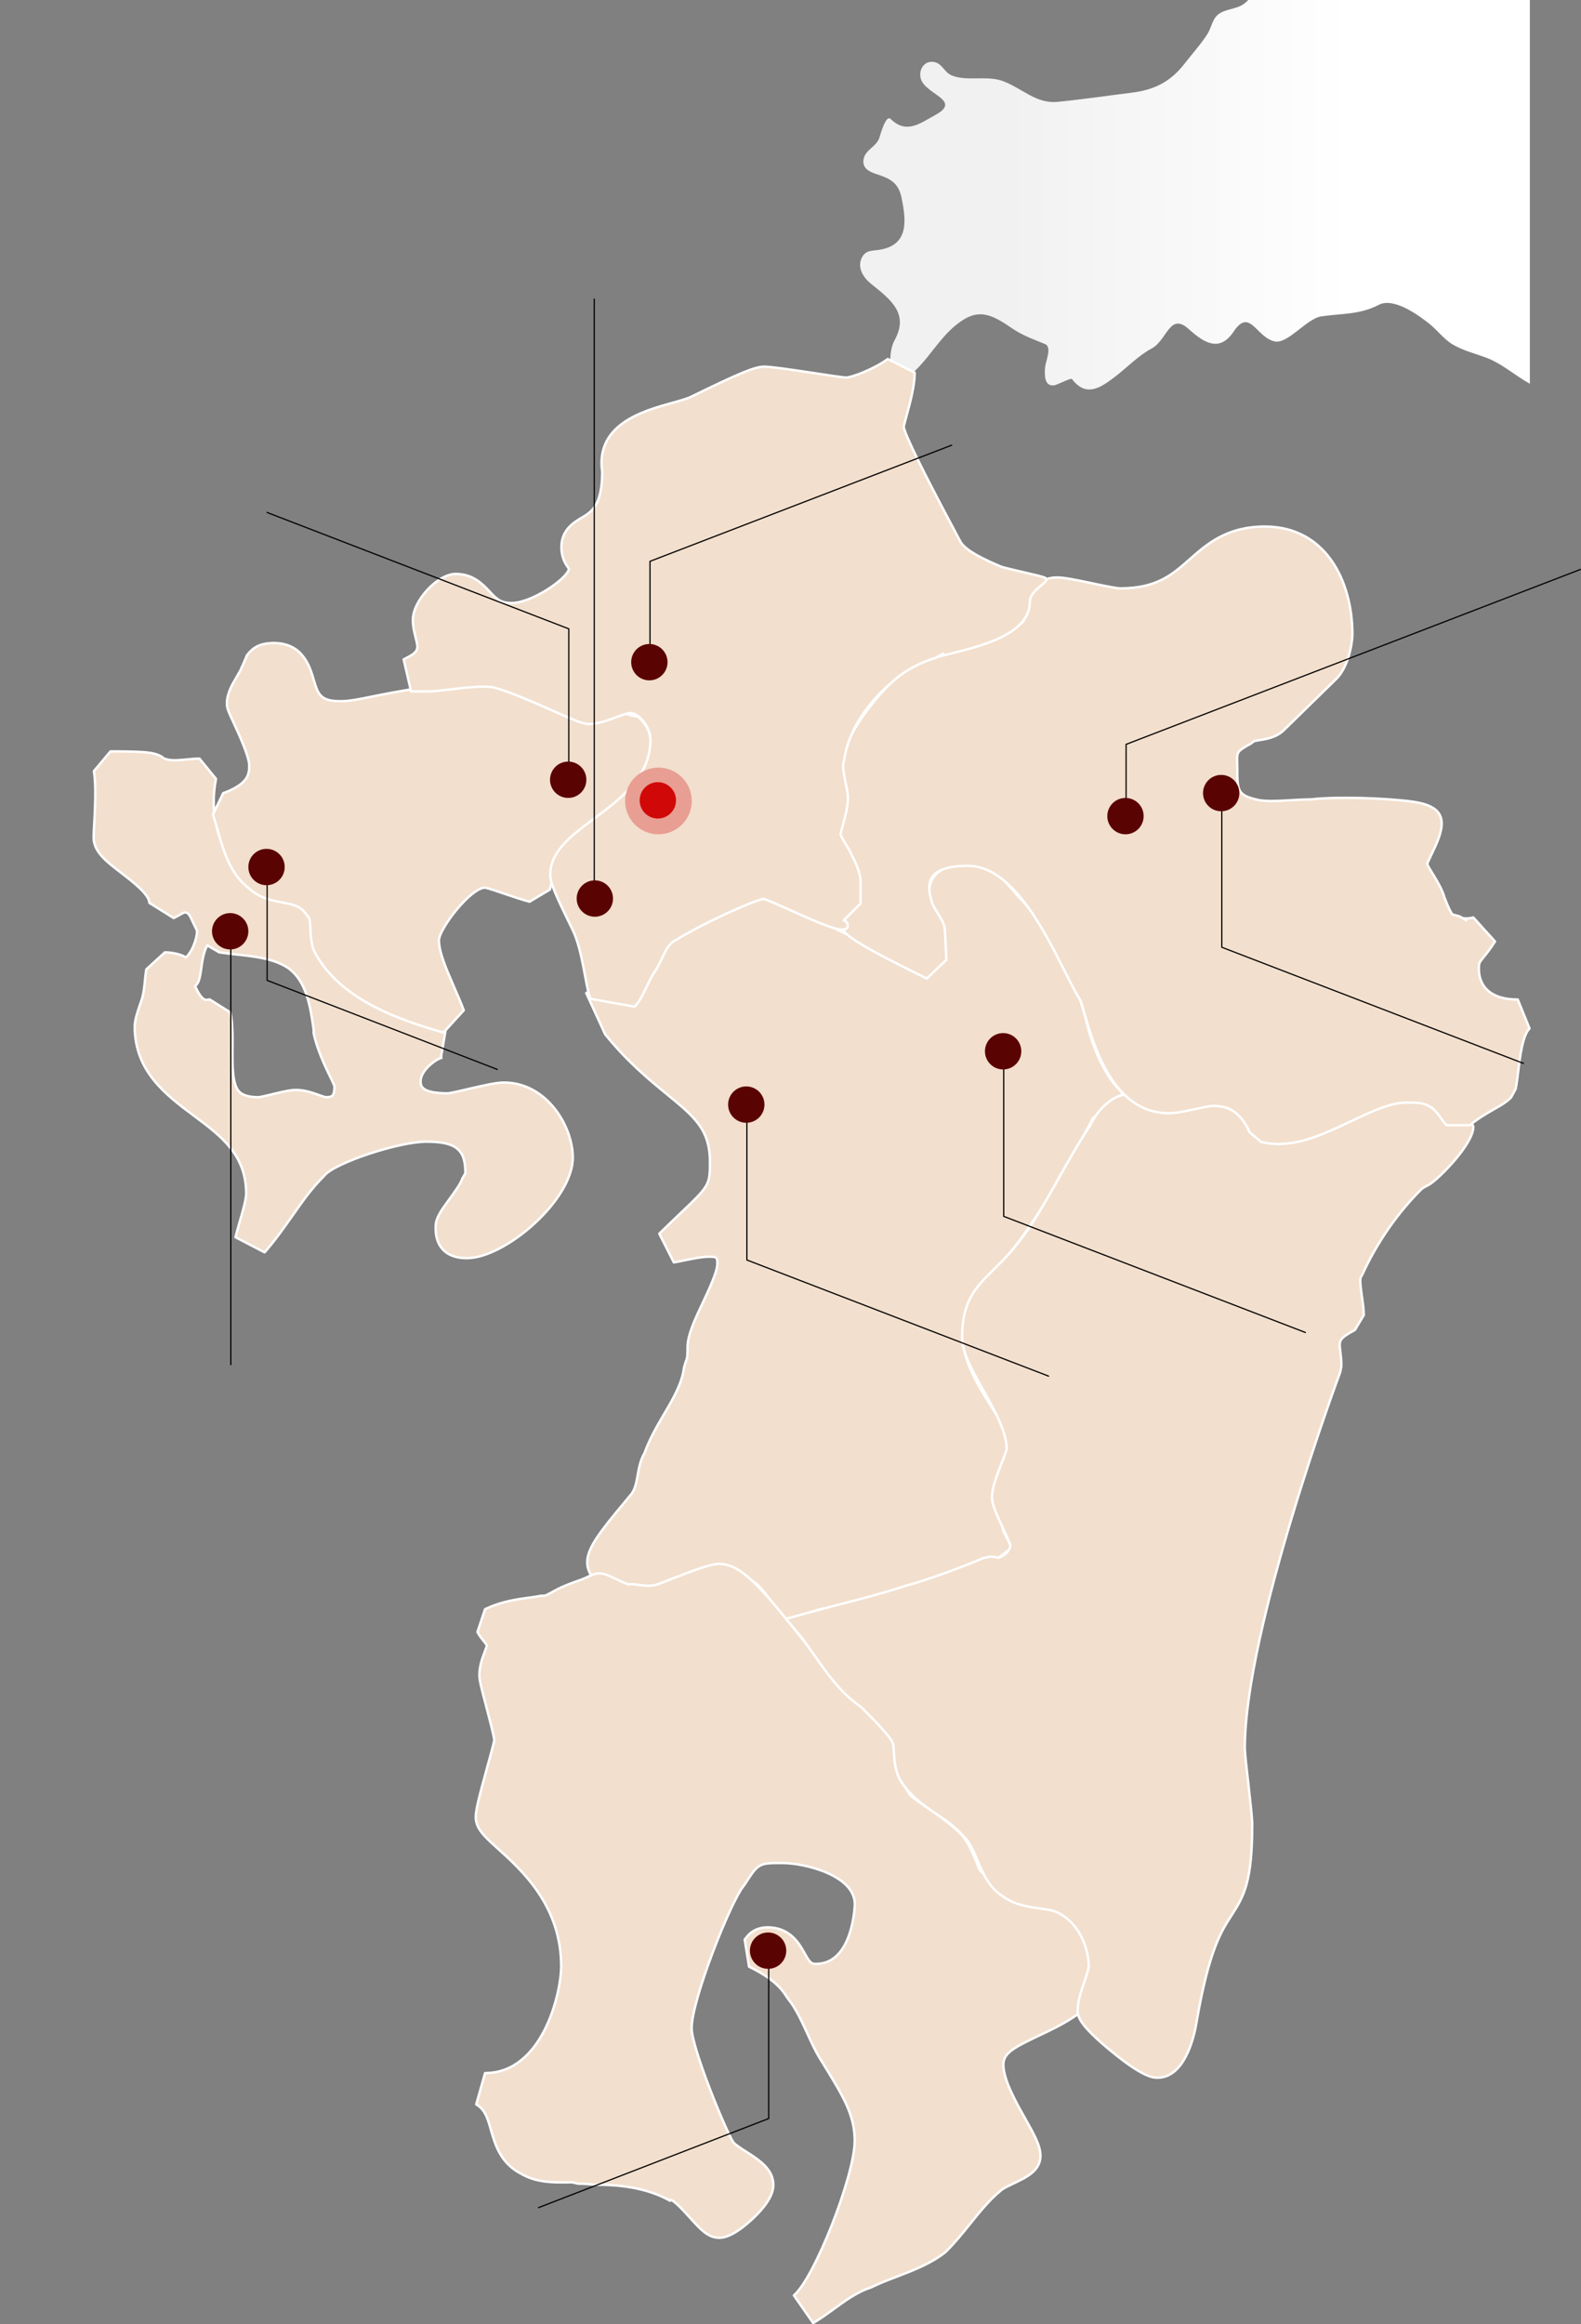 <?xml version="1.0" encoding="utf-8"?>
<!-- Generator: Adobe Illustrator 24.0.2, SVG Export Plug-In . SVG Version: 6.00 Build 0)  -->
<svg version="1.1" id="レイヤー_1" xmlns="http://www.w3.org/2000/svg" xmlns:xlink="http://www.w3.org/1999/xlink" x="0px"
	 y="0px" viewBox="0 0 1305 1917.3" style="enable-background:new 0 0 1305 1917.3;" xml:space="preserve">
<rect x="0" y="0" width="1305" height="1917.3" fill="#808080" stroke="none"/>
<style type="text/css">
	
		.st0{fill-rule:evenodd;clip-rule:evenodd;fill:#F2DFCD;stroke:#FFFFFF;stroke-width:2;stroke-linecap:round;stroke-linejoin:round;stroke-miterlimit:10;}
	
		.st1{fill-rule:evenodd;clip-rule:evenodd;fill:none;stroke:#000000;stroke-linecap:round;stroke-linejoin:round;stroke-miterlimit:10;}
	.st2{fill-rule:evenodd;clip-rule:evenodd;fill:#5A0303;}
	.st3{fill-rule:evenodd;clip-rule:evenodd;fill:url(#SVGID_1_);}
	.st4{fill-rule:evenodd;clip-rule:evenodd;fill:#E89E92;}
	.st5{fill-rule:evenodd;clip-rule:evenodd;fill:#D10808;}
</style>
<g>
	<path class="st0" d="M385.3,1038c31.7,0,87.5-48,87.5-83c0-25.9-21.6-61.9-56.8-61.9c-6.2,0-16,2.2-30.2,5.5
		c-5.8,1.4-13.7,3.2-16,3.4c-22.6,0-22.6-6.3-22.6-10.1c0-8.9,13-18.4,17.2-19.1c-0.2,0-0.3,0-0.5,0h0l4.6-27
		c-52.9-18.5-110.4-60.9-102.4-90l-21.5-18.5c-2.3-0.5-4.9-1.1-7.8-1.7c-9.1-1.9-25.9-5.4-30.4-11.2l-2.5-2.5
		c-26.6-20.8-30.7-54.7-25.6-79.3l-13.6-16.7c-3.6,0-7.3,0.3-10.9,0.7c-3.3,0.3-6.7,0.6-9.7,0.6c-2.4,0-4.4-0.2-5.7-0.6l-1.6-0.4
		c-0.5-0.1-0.8-0.2-1.1-0.2c-6-5.2-13.1-6.1-44.5-6.1l-13.7,16.3c2,11.8,0.9,31.5,0.3,43.3c-0.3,4.8-0.5,8.7-0.5,11.4
		c0,11.9,10.5,19.8,22.6,29.1c8.7,6.7,23.4,17.8,23.4,24.9l20.1,12.5c1.9-0.9,3.6-1.9,5.2-2.8c3.1-1.8,3.4-1.8,4.1-1.8
		c3.7,0,4.2,3.6,9.7,14.5c1.1,2.2-2.1,16.4-9,22.7c-2.4-2.1-10.2-4.3-17.3-4.3l-15.3,14c-1.3,6.6-1.3,17.7-3.9,25.2
		c-3.8,11-5.7,17-5.7,22c0,37.1,25.8,56.4,48.6,73.4c23.3,17.4,43.4,32.5,43.4,64.7c0,4.5-3.2,15.7-5.6,23.9
		c-1.2,4.2-2.3,8.1-3.2,11.8l24,12.5c8.7-9.9,15.9-20.2,22.9-30.1c8.3-11.9,16.2-23,25.5-32.2l1-1.1c8.5-10.4,61.3-27.9,84.2-27.9
		c24,0,32.1,6.3,32.1,25.1l0,1l-2.6,4.5c-1,3.8-6.8,11.7-10.6,16.9c-6.5,8.9-11.3,15.3-11.3,22.6
		C359.1,1028.7,368.4,1038,385.3,1038z M171.3,779.6l0.6,0.8l9.1,5.3c4.3,0.6,8.6,1.1,12.9,1.6c16.4,1.8,31.9,3.4,43.8,11.2
		c15.5,11,18.5,32.2,21.2,50.9v2.6l0.1,0.8c2.1,9.9,6.7,21.3,11.6,31.5c2,4.1,4.7,9.5,5.5,11.9c-0.1,8.4-2,8.9-7.3,9
		c-1-0.2-3.5-1.1-5.3-1.7c-5.3-1.9-11.9-4.3-19.4-4.3c-4.4,0-10,1.3-18.7,3.4c-3.8,0.9-10.2,2.5-12,2.6c-7.6,0-12.9-1.5-15.8-4.4
		c-6-6-5.8-21.7-5.7-35.4c0.1-10.1,0.2-20.6-1.7-30.1L173,824.5c-1,0.3-1.9,0.4-2.7,0.4c-3.4,0-6.6-5.6-9.3-11.3
		c0.8-0.6,1.4-1.4,2-2.3C166.9,805.1,165.4,789.7,171.3,779.6z"/>
</g>
<path class="st0" d="M682.7,1326.8c-10.4,0-26.7,11.3-33.7,8.5c-6.2-2.5-17.7-24.8-26.8-30.3c-11-6.6-20.5-13.9-27.9-14.2
	c-4.9,1-22.1,7.9-33.7,12.5c-26.3,10.5-36.9,14.5-43.5,14.5c-12.2,0-32.4-13.5-32.4-28.9c0-11.4,9.9-24.5,30.9-49.6
	c2.1-2.5,4-4.8,5.8-7c2.9-4,3.8-9.1,4.9-15c1-5.9,2.2-12.5,5.7-18.5c4.3-12,10.4-22.4,16.4-32.6c7.6-12.9,14.7-25.2,16.2-38l1.4-4.7
	c1.5-2.9,1.5-6.4,1.5-11.7c0-10.3,5.9-22.9,12.8-37.5c5-10.6,11.8-25.2,11.8-31.5c0-5.3,0-6-6.8-6c-5.9,0-13.3,1.6-19.9,2.9
	c-3.2,0.7-6.3,1.3-9.2,1.8l-12-23.7c6.5-6.4,12.1-11.7,17-16.4c24.3-23.2,24.8-23.6,24.8-42.8c0-27.3-13.4-37.7-36.3-56.5
	c-14.3-11.7-32.1-26.4-50.2-48.8l-15.6-34c3.7-3.6,23.9,8.7,28.7,5.4c4.6-3.1,11.3-6.4,15.2-10c1.1-1.9,2.3-4.8,3.5-7.5
	c4-9.2,9.3-21.7,21.1-28.3c18-14.2,63-38.3,78.2-38.3c6.5,0,15,3.7,64.5,28.3c23.8,11.8,59.4,29.5,68,31.8
	c6.5-0.9,16.1-13.9,16.1-19.1c-0.2-2.7-3.5-12.3-5.4-18c-4.3-12.5-6.9-20.6-6.9-27c0-8.6,3.8-22.9,29.3-22.9
	c21,0,27.8,6.5,43.9,25.4c20.4,20.3,36.6,52.5,48.3,78.5c3.9,7.8,6.3,17.1,8.8,27c3.9,15.7,13.3,42.7,29.7,57.3l-10.7,9.7
	c-2.9,2.8-5.9,4.9-8.6,6.8c-3.6,2.5-5.9,4.2-6.4,5.8l-1.1,2.4c-3,5.3-6.1,10.9-9.3,16.8c-13.2,23.8-29.6,53.4-49.8,80.8
	c-9.4,12.2-17.1,21.5-23.4,29c-18.5,22.3-23,27.6-23,49.7c0,20.1,13.7,41.8,24.7,59.2c8.8,14,15.2,24.1,15.2,33.8
	c0,7.5,10.9,14.3,6,20c-3.8,4.4-5.5,11.9-5.5,16c0,5.4-10.6,22.3-6.6,31.8l6.9,13.1l-14,10.5c-16.3,4.6-38.6,11.4-60.3,18
	C706.3,1321.9,689.4,1326.8,682.7,1326.8z"/>
<g>
	<path class="st0" d="M655.3,1893.7c16.9-14.2,50.2-98.8,50.2-127.5c0-21.3-9.5-36.7-25.1-62.1l-3.5-5.7
		c-4.1-6.6-7.5-14.1-10.8-21.4c-4.6-10-9.4-20.4-15.7-28.1l-1.1-1.6c-7.3-12.1-20.4-19.6-31-24.8l-3.6-22.4c0.2-0.2,0.4-0.5,0.6-0.7
		c2.1-2.8,6.9-9.3,18.4-9.3c18.5,0,26,13.4,30.5,21.4c4.5,8.1,5.5,8.7,9.4,8.7c30.6,0,32-48.7,32-49.1c0-24.3-42.1-34.1-59.6-34.1
		c-19.6,0-20,0-31.2,17.6l-1,1.3c-10.9,13.4-42.9,94.1-42.9,117.3c0,16.3,28.3,85,34.4,94.2c1.3,1.8,7.2,5.6,10.7,7.8
		c10.5,6.7,22.3,14.4,22.3,27.1c0,3.1,0,12.4-17.5,28.6c-11,10.2-20.1,15.3-27.1,15.3c-9.2,0-15.6-7-24.4-16.8
		c-4.6-5.1-11.5-12.7-15.5-14.6l-0.7,0.8c-15.9-8.9-35.7-13.2-60.6-13.2h-2.3c-3.2-0.5-6.9-0.8-12.1-0.8c-2.3,0-4.6-1.3-7-1.2
		c-2.5,0.1-5,0.1-7.4,0.1c-10.9,0-22.5-0.8-33.1-6.9c-17.6-8.8-22-24.7-25.3-36.2c-3-10.6-5-16.9-12.2-21.3l7.3-25.8
		c47.3,0,62.8-65.6,62.8-88.2c0-49.9-32.7-79.4-52.3-97c-11-9.9-18.2-16.5-18.2-26c0-6.2,3-17.6,9.3-40.5c2.3-8.3,5.4-19.5,6-22.9
		c-0.4-4.3-4.3-18.9-6.6-27.7c-4.2-15.9-5.7-21.8-5.7-25.9c0-7.5,2.4-14.1,4.4-19.3c0.6-1.7,1.5-4,1.7-5c0-0.7-0.3-1.1-2.3-3.6
		c-1.6-2-3.7-4.5-5.4-7.8l6.3-18.8c10.4-5.1,21.7-7.5,32.6-9c4.5-0.6,9.3-1.2,13.7-2.1h2.7c1.4-0.2,5.9-2.7,8.5-4.2
		c6.5-3.6,14.1-6.3,21.9-9.1c8.3-3,12.2-7.6,21.7-3.7c4.4,1.8,14.2,7,17.7,7.7c4.6-1.4,14.9,3.4,24.7-0.5
		c32-12.6,43.1-16.5,49.7-16.5c18.2,0,35.1,20.1,65.9,58.5c20.9,26.2,44.7,55.8,63.6,66.4l0.8,0.5c11.6,7.6,14.1,23.8,16.1,36.9
		c0.6,3.6,1.2,7.7,1.7,9.3l0.7,4.4c0-0.3,0-0.5,0-0.6c0.5,2.8,5.6,10.4,9,15.5c3.2,2.9,8.2,6.3,13.5,9.9c8.5,5.8,19,13,28.5,22.3
		l1.3,1.5c6.1,8,9.8,17.4,13.3,26.6c2.7,6.9,20.3,10.2,23.8,16c4.4,6.1,15.6,8.5,27.5,11.1c21.7,4.7,54.5,11.8,54.5,53.5
		c0,34-41.6,50.2-60.9,59.6c-17.5,8.5-24.7,12.9-24.7,21.8c0,12.5,10.4,30.9,18,44.4c7.3,12.9,12.6,22.3,12.6,30.7
		c0,12.3-11.4,17.8-22.5,23c-3,1.4-8,3.9-9.4,5l-0.8,0.7c-9.6,7.8-17.7,18-25.6,27.8c-6.1,7.6-12.5,15.5-19.5,22.4l-1.1,1
		c-11.5,9-26.1,14.7-40.3,20.1c-7.4,2.8-14.3,5.5-20.3,8.5l-1.8,0.7c-10,3.3-19.7,10.3-29.2,17.2c-5.5,4-11.3,8.2-17.1,11.6
		L655.3,1893.7z"/>
</g>
<polyline class="st1" points="444.5,1821.3 634.5,1747.8 634.5,1610.3 "/>
<g>
	<circle class="st2" cx="634" cy="1609.3" r="15"/>
</g>
<path class="st0" d="M955.5,1714.1c-3.5,0-11.7,0-38.3-21.9c-27.7-22.7-27.7-29.3-27.7-34c0-6.8,2.6-14.4,5.3-22.5
	c1.4-4.2,3.8-11.2,3.9-13.5c0-11-5.4-34.5-26-44.5c-3.3-1.6-8.6-2.4-14.3-3.2c-9.7-1.4-20.6-2.9-30.2-9.7
	c-11.7-7.2-16.8-19.1-21.2-29.7c-3.3-7.7-6.3-15-11.5-20l-0.9-0.9c-6-7-13.4-12.1-21.3-17.4c-10.2-6.9-20.7-14.1-28.7-25.8
	c-5.8-8.5-6.4-18.7-6.8-26.1c-0.1-2.1-0.3-5.2-0.6-6.1l-0.5-1.2c-1.1-2.8-6.5-10.2-26.3-29.6c-16.4-11.1-27.7-27.3-39.7-44.5
	c-2.8-4-5.7-8.1-8.7-12.2l-13.2-15.8c7.5-2.1,36.4-9.9,45.1-12.1c16-4.1,34-8.7,51.7-14.5l0.6-0.2c19.2-5.3,42.6-13.7,65.8-23.4
	l5.4-1.1c2.5,0,4.6,0.5,6.5,0.9l0.5,0.1l0.1-0.1c7.7-3,9.2-7.8,9.5-10.2c-0.9-2.9-4.3-10.1-6.3-14.5c-6-13-8.9-19.5-8.9-25.3
	c0-7.1,3.2-15.7,8-28.1c1.5-3.8,3.7-9.5,4.2-11.7c-0.3-14.6-10.6-32.9-19.7-49c-9.2-16.3-17.1-30.4-17.1-43.3
	c0-29.9,11.4-41.2,25.8-55.4c8.3-8.2,17.7-17.5,28.7-33.5c8.9-13,17.3-28,25.4-42.4c8.2-14.6,16.7-29.7,25.9-43.4
	c5.4-12,16.8-22.9,26.6-24.9c6.5-1.4,19.1,10.5,27.2,12.4c3.6,0.8,9.1,2.1,10.8,2.2c3.1,0,9.7-1.7,14.5-3c6.1-1.6,24.6-4.2,29.2-4.2
	c17.3,0,25.4,10.1,30.8,17c3.2,4.1,4.2,4.9,7.1,6l4.6,3c2.5,2,5.8,0.3,10,0.3c28,0,46.2-13.7,65-23.8c13.2-7.1,25.9-7.3,34.9-7.3
	c23.9,0,55.4,17.5,55.4,23.8c0,14.2-29.4,43.8-36.8,47.7c-1.9,1-4.9,2.5-5.7,3.3c-19.8,19.4-37.2,44.6-49.2,70.9l-1.2,2.1
	c-1,2.3,0.3,11.3,1,16.1c0.7,5,1.5,10.2,1.5,15.1l-7.3,12.2c-13.3,7.2-13.2,8.6-12.1,17.5c0.4,3.3,0.9,7.5,0.9,12.3l-0.9,4.9
	c-0.8,2.1-78.8,211.9-78.8,310.3c0,3.7,1.6,18.3,3,30c1.9,17.3,3.1,28.2,3.1,33.1c0,46.4-6.5,58.7-17,74.8
	c-8.4,12.9-18.9,28.9-29.2,89.7C985.1,1683,977,1714.1,955.5,1714.1z"/>
<path class="st0" d="M366,851.9c-29.8-8.8-85.1-25-106.6-67.1l-0.8-1.9c-1.8-5.4-2.1-11.3-2.4-16.4c-0.1-2.8-0.4-7.5-1-9.1L254,756
	c-5.5-8.6-11.2-9.6-20.7-11.4c-8.7-1.6-19.4-3.6-28.9-12.6c-14.9-12-20.1-30.8-24.8-47.3c-1.3-4.5-2.5-8.8-3.8-12.7l8.4-17.6
	c21.5-7.9,21.5-16.3,21.5-23c0-7.3-9-26.9-12.9-35.2c-4.2-9.1-5.5-11.8-5.5-15.8c0-8.3,4.3-15.6,8.1-22c1.5-2.5,4-6.8,4.3-8.4
	c0,0.1,0,0.3,0,0.4l4.2-9.9c0.2-0.2,0.4-0.5,0.6-0.7c3.9-4.8,9.2-9.3,21.5-9.3c23.9,0,29.7,19.4,32.8,29.8
	c3.7,12.5,5.4,18.2,22.4,18.2c7.3,0,16.5-1.9,27.2-4.1c17.4-3.5,55.1-10.8,83.8-10.8c39.2,0,43.4,12.4,59.5,20.1
	c11.9,5.7,20.5,9.8,34.9,9.8c6.2,0,16.3-2,26.3-5.3l14.1,3.3c3.7,3.6,10.3,10.2,10.3,21.9c0,25.9-24.3,46.2-47.9,65.8
	c-11.3,9.5-22,18.4-28.8,26.9l-0.9,1c-1.3,1.9-2.4,8.9-3.2,13.5c-0.7,4.4-1.4,8.9-2.6,13.3l-16.8,10c-5.9-1.5-13.2-4-20.3-6.4
	c-5.5-1.9-13.9-4.8-16.6-5.2c-12,0.6-37.1,33.1-37.9,43.2c0,9.9,5.8,23.3,12,37.6c2.8,6.5,5.8,13.2,8.5,20.4L366,851.9z"/>
<path class="st0" d="M1055.2,943.8c-4.9,0-9.6-0.6-14.2-1.7l-9.4-7.8c-8.7-19.2-19.7-21.9-30.2-21.9c-3.1,0-9.9,1.5-15.4,2.7
	c-7.9,1.7-15.3,3.3-21.4,3.3c-45.7,0-61.7-55.6-69.5-82.4c-1.2-4.1-2.6-9.1-3.3-10.8l-0.4-0.5c-3.9-6.3-8-14.5-12.8-23.9
	c-17.4-34.5-43.7-86.5-79.6-86.5c-32,0-32,13.4-32,19.1c0,2,1.1,8,2.4,11.5c2.7,7.1,10.5,15.3,10.5,22.4l1.3,24.5l-16.2,15.5
	c-53.8-26.4-69.5-36.3-69.5-42.1c0-5.8,9-22,10.9-26.6c0.7-1.6,1.6-3.9,1.9-5.1c-0.9-3.3-5-11.4-7.6-16.3
	c-6.6-13-10.7-21.4-10.7-28.8c0-5.5,2.3-11,5-17.5c1.4-3.5,4-9.8,4.2-12.3c-0.3-1.2-1.3-3.8-2-5.5c-1.9-4.7-4.1-10-4.1-15.7
	c0-31.3,42.3-78.9,59.5-87.4c13.1-7.5,31-12.9,46.7-17.7c4.8-1.4,9.4-2.8,13.7-4.2c7.3-2.4,21.8-7.1,31.9-15.4l0.2-1.7
	c1.2-9.5,4.3-34.6,27.4-34.6c5.6,0,14.7,1.8,28.9,4.8c8,1.7,20,4.2,23.2,4.2c30.1,0,42.8-11.1,57.3-23.9
	c14.4-12.7,30.7-27.1,62.2-27.1c49.9,0,72.2,44.7,72.2,88.9c0,7.5-3.4,27.1-13.4,36.9l-43,42c-6.2,6.1-14,7.4-19.7,8.3
	c-1.8,0.3-4.5,0.7-5.3,1.1c0,0,0.3-0.1,0.6-0.4l-2.9,2.2c-11.6,6.5-11.6,6.7-11.4,15.6c0,1.6,0.1,3.4,0.1,5.3
	c0,17.7,0,21.8,16.6,25.5l0.4,0.1c2.5,0.6,6.4,0.9,11.4,0.9c5.3,0,11.3-0.3,17.1-0.7c5.5-0.3,11.2-0.6,16.4-0.7
	c8.5-1,19.7-1.2,27.7-1.2c15.3,0,32,0.8,44.8,2c15.3,1.5,34.3,3.4,34.3,19.1c0,8.1-4.3,17-8.4,25.6c-1.2,2.4-2.8,5.9-3.6,7.8
	c0.8,2.1,3.2,6,4.9,8.7c3.5,5.8,7.5,12.2,9.6,19.6c3.6,9.4,5.6,12.5,6.3,13.4c0.4,0.1,1.1,0.3,1.6,0.4c1.4,0.4,2.9,0.8,4.6,1.3
	l5.3,3.2c-1.6-1.5-2.9-1.9-2.9-1.9c0.2,0.1,1.3,0.3,2.9,0.3c3,0,5.3-0.6,5.8-0.8l17.9,19.8c-3.6,5.8-6.8,9.8-9.2,12.7
	c-3.9,4.8-4.1,5-4.1,10.1c0,7.5,3.1,25.1,32.1,25.1l9.7,23.9c-5.7,5.6-7.9,23.3-9.3,35.1c-0.6,5.3-1.3,10.4-2.1,14.7l-3.9,7.2
	c-5.7,5.6-12.7,8.6-19.3,12.7c-5.6,3.4-10.9,6.7-14.4,10.1h-19.5c-2-2-3.8-4.6-5.8-7.5c-1.6-2.3-4.8-5.8-6.4-6.9
	c0.2,0.1,0.3,0.2,0.5,0.3l-1.5-0.9c-5.4-3.6-10.9-3.7-19.9-3.7c-13.3,0-29.2,7.6-46.1,15.6C1095.5,934.3,1075.6,943.8,1055.2,943.8z
	"/>
<linearGradient id="SVGID_1_" gradientUnits="userSpaceOnUse" x1="709.885" y1="83.343" x2="1262.61" y2="83.343">
	<stop  offset="0.218" style="stop-color:#F1F1F1"/>
	<stop  offset="0.734" style="stop-color:#FFFFFF"/>
</linearGradient>
<path class="st3" d="M1208-102.9c-11.8,13.8-25.6,29-43.3,33.2c-18.5,4.6-39.3,2-58.3,4.9c-12.5,2-28.2,3.8-37.5,14.1
	c-11.3,12.2-19.8,27-29.8,40.3c-3.6,4.7-7.6,10.1-12.4,13.6c-5.8,4.3-13.9,4-19.9,7.8c-6.1,3.8-6.5,11-10,16.8
	c-5.7,8.9-12.7,16.5-19.1,24.8c-11.5,14.8-24.8,21.5-43.1,23.8c-20.3,2.5-40.9,5.6-61.4,7.6c-18.2,1.9-29.3-11.3-45.9-17.3
	c-13.5-4.6-29.7,0.7-42-4.6c-5.7-2.4-7.7-9.7-14-10.9c-7.1-1.5-12.6,4.5-11.6,12.1c1.6,14.3,35,18.8,13,31.2
	c-14.4,8-24.6,16.1-37.6,3.6c-4.1-3.8-8.6,13.9-9.5,16.3c-3,7.1-11.4,9.2-12.8,17.1c-1.6,9.6,9,11.4,15.2,13.7
	c8.9,3.3,14,7.7,16.1,17.7c4.2,20,5.6,38.8-17.2,43c-6.3,1.3-12.1-0.2-15.6,6.8c-4,8.2,1.5,16.5,7.6,21.4
	c16.5,13.2,31.8,24.7,19.3,47c-6.1,10.8-4.7,42.3,12.6,28.7c14.3-11.3,23.5-29.6,38.1-41.5c17.6-14.4,28.3-10,46.5,2.6
	c8.9,6,17.6,9,27.3,13c5.9,2.5,0.2,14.5-0.1,19.6c-0.5,6.5-0.4,15.4,7.6,14.4c2.6-0.4,13.6-6.3,14.6-5.2
	c11.6,15.1,23.1,7.6,35.1-1.5c10-7.6,19.7-17.8,30.7-23.7c12.8-6.7,14.8-30.2,30.5-16.1c13,11.7,25.6,19.5,37.3,2
	c13.3-19.8,18.5,5,33.8,8.3c11,2.2,26.4-19,38.6-20.7c17.2-2.5,31.5-1.3,47.3-9.5c12.2-6.4,32.5,8.3,41.7,15.6
	c6.8,5.4,11.9,12.7,19.3,17.1c8.7,5.1,18.5,7.5,27.7,10.9c13,4.9,23.7,14.7,36,21.5v-471.4h-4.2c-3.1,3-6.1,6.1-9.2,8.8
	C1234.1-132.5,1221-118.4,1208-102.9z"/>
<path class="st0" d="M487.2,824c-4.2-12.3-6.2-39.6-14.5-56.8c-14-28.6-18.5-38.5-18.5-45.7c0-19.2,17.4-32.1,35.7-45.8
	c22-16.4,47-35,47-65.3c0-11-9.7-22.2-16.7-22.2c-2.1,0-8.3,2.3-12,3.7c-7.2,2.6-14.6,5.4-21.7,5.4c-5.4,0-11.2-2.5-30.6-11.1
	c-15.3-6.8-36.1-16-49-19.2c-1.4-0.3-3.8-0.5-7.8-0.5c-8.7,0-19.6,1.3-28.4,2.4c-6.9,0.8-12.3,1.5-16.1,1.5h-15.3l-6.1-26.4
	c12.8-6.3,12.4-8.1,9.9-17.9c-1.1-4.3-2.3-9.2-2.3-14.7c0-16,20.5-37.9,35.4-37.9c14.3,0,22.2,8.4,28,14.6c5.5,5.9,8.9,9.4,18,9.4
	c16.9,0,46.3-20.3,47.4-28.2v-0.1c-0.2-0.3-0.5-0.7-0.7-1c-2.1-3-5.5-8-5.5-16.8c0-14.4,10.5-20.6,16.8-24.3
	c8.2-4.9,16.7-10,16.9-37.6c-5.8-39.4,33.6-50.4,57.3-57c5.9-1.6,11.4-3.2,15.3-4.8c40.4-19.8,53.5-25.2,60.9-25.2
	c5.7,0,19.4,2,41.4,5.3c10.5,1.6,23.6,3.6,26.3,3.7c4.5,0,23.1-6.9,34.5-15.3l22.2,11.2c0,11.1-3.7,24.4-6.6,35.2
	c-0.9,3.3-2.1,7.6-2.5,9.6c1.9,8.2,15.8,36.4,41.2,84c2.7,5.1,4.8,9.1,6,11.3c5.3,8,22.7,15.5,33.2,20c2.9,1.2,32.3,7.5,34.7,8.6
	c10,2.6-10.9,9.1-10.9,20.3c0,26.8-40,36.6-66.5,43.1c-3.4,0.9-7.7,1.9-8.8,2.3c0.1,0,1.8-0.7,3.7-2.5l-6.4,3.6
	c-10.1,2.5-26.3,10.5-36.4,20.4l-0.7,0.6c-21.2,18.1-35.4,41.7-38.2,63.2l-0.7,2.8c-0.8,2.9,1.2,12.5,2,16.5c1,4.8,1.8,8.6,1.8,12
	c0,6.8-2.1,14.6-4,21.5c-0.7,2.7-1.8,6.6-2.1,8.3c0.6,2.7,5.2,9.3,7.3,13.3c4.9,9.7,9.2,18,9.2,25.9v18l-13.9,13.9
	c2.9,0,6.5,7.6-1.4,7.6c-7.3,0-26.1-8.6-46.9-17.9c-6.1-2.7-14.2-6.3-17.9-7.5c-10,2.3-48.2,19.3-71.9,33.8l-1.1,0.6
	c-8,3.9-10.1,16.3-17.1,26.3c-5.3,7.5-9.5,21.6-16.3,28.3L487.2,824z"/>
<polyline class="st1" points="220.5,422.8 469.5,518.8 469.5,641.3 "/>
<line class="st1" x1="490.5" y1="246.7" x2="490.5" y2="729.3"/>
<polyline class="st1" points="785.5,367.3 536.5,463.1 536.5,535.3 "/>
<polyline class="st1" points="1304.5,469.8 929.5,614.1 929.5,671.3 "/>
<polyline class="st1" points="1257.5,877.3 1008.5,781.5 1008.5,654.3 "/>
<polyline class="st1" points="1077.5,1099.3 828.5,1003.5 828.5,876.3 "/>
<polyline class="st1" points="865.5,1135.3 616.5,1039.5 616.5,912.3 "/>
<polyline class="st1" points="410.5,882.3 220.5,808.8 220.5,711.3 "/>
<line class="st1" x1="190.5" y1="1125.8" x2="190.5" y2="768.3"/>
<g>
	<circle class="st2" cx="536" cy="546.3" r="15"/>
</g>
<g>
	<circle class="st2" cx="491" cy="741.3" r="15"/>
</g>
<g>
	<circle class="st2" cx="469" cy="643.3" r="15"/>
</g>
<g>
	<circle class="st2" cx="220" cy="715.3" r="15"/>
</g>
<g>
	<circle class="st2" cx="190" cy="768.3" r="15"/>
</g>
<g>
	<circle class="st2" cx="616" cy="911.3" r="15"/>
</g>
<g>
	<circle class="st2" cx="828" cy="867.3" r="15"/>
</g>
<g>
	<circle class="st2" cx="1008" cy="654.3" r="15"/>
</g>
<g>
	<circle class="st2" cx="929" cy="673.3" r="15"/>
</g>
<g>
	<circle class="st4" cx="543.5" cy="660.8" r="27.5"/>
</g>
<g>
	<circle class="st5" cx="543" cy="660.3" r="15"/>
</g>
</svg>
